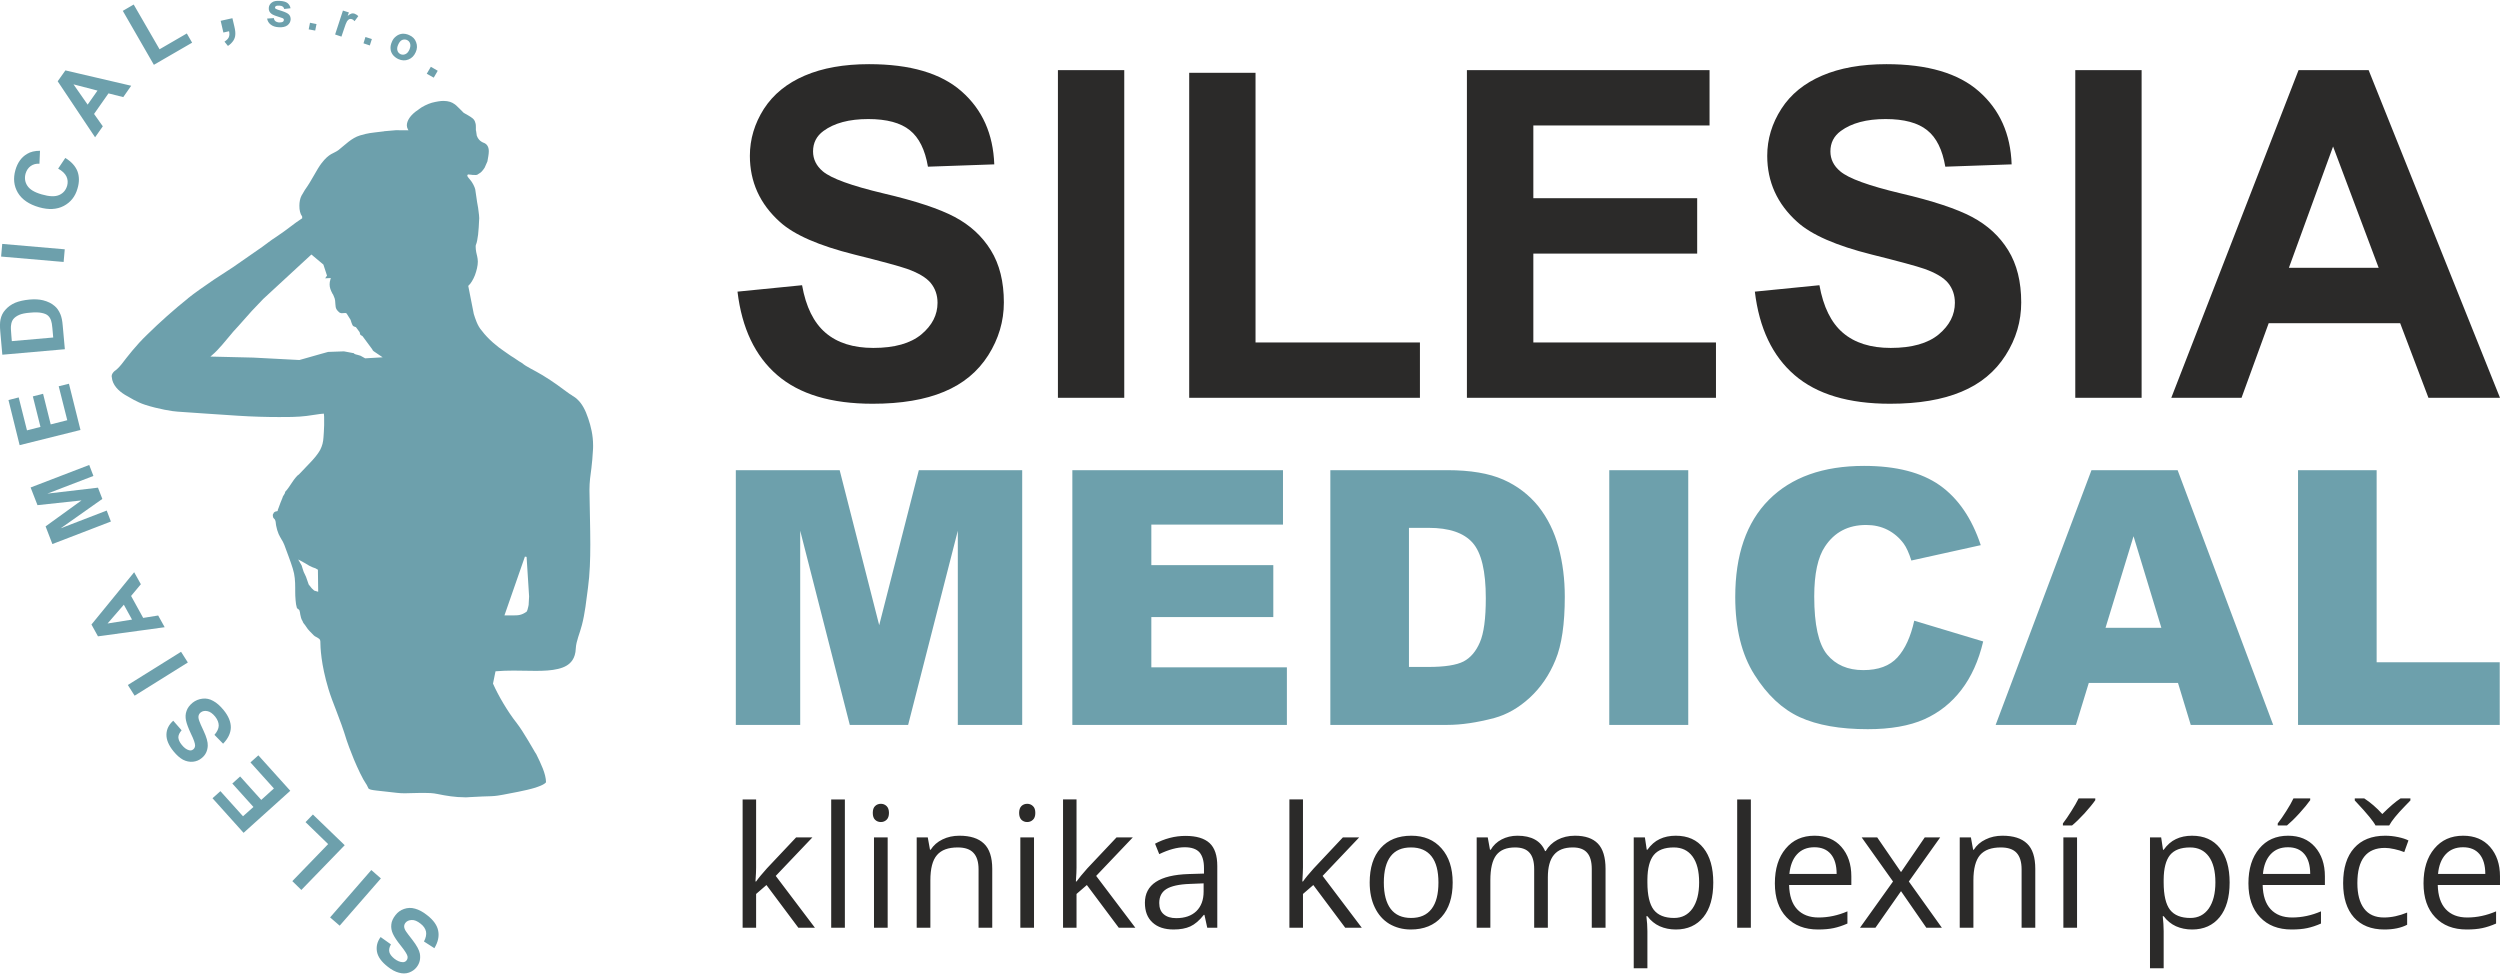 <?xml version="1.0" encoding="UTF-8"?>
<!DOCTYPE svg PUBLIC "-//W3C//DTD SVG 1.0//EN" "http://www.w3.org/TR/2001/REC-SVG-20010904/DTD/svg10.dtd">
<!-- Creator: CorelDRAW 2019 (64-Bit) -->
<svg xmlns="http://www.w3.org/2000/svg" xml:space="preserve" width="349px" height="136px" version="1.0" style="shape-rendering:geometricPrecision; text-rendering:geometricPrecision; image-rendering:optimizeQuality; fill-rule:evenodd; clip-rule:evenodd"
viewBox="0 0 268.71 104.54"
 xmlns:xlink="http://www.w3.org/1999/xlink"
 xmlns:xodm="http://www.corel.com/coreldraw/odm/2003">
 <defs>
  <style type="text/css">
   <![CDATA[
    .fil1 {fill:#2B2A29;fill-rule:nonzero}
    .fil0 {fill:#6DA0AC;fill-rule:nonzero}
   ]]>
  </style>
 </defs>
 <g id="Vrstva_x0020_1">
  <path class="fil0" d="M33.47 27.27l-1.01 0.93 -4.16 3.84 -1.23 1.29 -1.44 1.62 -0.63 0.69 0 0.01c-0.68,0.79 -1.49,1.85 -2.2,2.43l-0.18 0.16 4.6 0.11 4.96 0.26 0.64 -0.18 1.62 -0.46 0.83 -0.23 1.7 -0.06 1.07 0.2 0.04 0.05 0.01 0.02 0.16 0.06 0 0 0.16 0.04 0.34 0.1 0.5 0.28 1.88 -0.11 -0.96 -0.65c-0.08,-0.05 -0.13,-0.13 -0.17,-0.23l-0.01 -0.01 -1.02 -1.38 -0.01 -0.01c-0.1,-0.05 -0.2,-0.12 -0.23,-0.15 -0.01,-0.02 -0.02,-0.05 -0.03,-0.09 -0.02,-0.05 -0.03,-0.11 -0.04,-0.17l-0.01 -0.02 -0.39 -0.53 -0.03 -0.01c-0.08,-0.02 -0.15,-0.05 -0.2,-0.07 -0.06,-0.03 -0.1,-0.07 -0.15,-0.15l0 -0.01 0 0 0 0c-0.01,0 -0.02,-0.04 -0.04,-0.09 -0.03,-0.07 -0.07,-0.16 -0.09,-0.25 -0.02,-0.04 -0.03,-0.08 -0.04,-0.11l-0.01 -0.04 0 0 0 -0.03 -0.45 -0.72 -0.03 -0.01c-0.03,-0.02 -0.05,-0.02 -0.07,-0.03 -0.03,0 -0.06,0 -0.09,0 -0.12,0 -0.28,0.02 -0.34,0.02l-0.02 0 0 0c-0.11,-0.03 -0.15,-0.04 -0.18,-0.05 -0.02,-0.01 -0.06,-0.05 -0.17,-0.15 -0.18,-0.18 -0.24,-0.31 -0.27,-0.48 -0.03,-0.17 -0.03,-0.37 -0.06,-0.68l0 0c-0.01,-0.14 -0.07,-0.31 -0.14,-0.46 -0.03,-0.08 -0.06,-0.14 -0.08,-0.19 -0.02,-0.03 -0.03,-0.04 -0.05,-0.07l-0.02 -0.02c0,0 0,0 0,-0.01 -0.2,-0.38 -0.3,-0.66 -0.3,-0.99 0,-0.16 0.02,-0.34 0.09,-0.55l0.04 -0.13 -0.61 0.03 0.2 -0.29 -0.39 -1.19 -1.29 -1.08 0 0zm0.73 36.25l0 0 -0.03 -2.37 -0.26 -0.15 -0.31 -0.11c-0.11,-0.04 -0.22,-0.12 -0.36,-0.17 -0.29,-0.18 -0.6,-0.36 -0.92,-0.53l-0.27 -0.14 0.37 0.64 0.11 0.36 0.11 0.33 0.25 0.53 0.29 0.83 0.33 0.41 0.26 0.24 0.02 0.01 0.02 -0.09 -0.02 0.09 0.41 0.12 0 0zm22.22 -3.78l0 0 -2.2 6.32 0.83 0c0.33,0 0.57,0 0.8,-0.05 0.24,-0.05 0.46,-0.15 0.74,-0.34l0.01 -0.01 0.01 -0.01c0.03,-0.04 0.05,-0.1 0.08,-0.17 0.03,-0.09 0.06,-0.21 0.08,-0.31 0.02,-0.05 0.03,-0.1 0.03,-0.14 0.01,-0.04 0.01,-0.07 0.02,-0.1l0 0 0.05 -0.91 -0.27 -4.25 -0.18 -0.03 0 0zm-6.48 25.87l0 0c-0.99,0 -1.99,-0.16 -2.9,-0.35 -0.51,-0.11 -1,-0.12 -1.42,-0.12 -0.14,0 -0.28,0 -0.4,0 -0.61,0 -1.2,0.04 -1.73,0.04 -0.3,0 -0.59,-0.02 -0.85,-0.05 -0.87,-0.11 -1.61,-0.17 -2.14,-0.24 -0.27,-0.03 -0.48,-0.06 -0.64,-0.1 -0.08,-0.02 -0.14,-0.05 -0.18,-0.07 -0.04,-0.02 -0.06,-0.04 -0.07,-0.05l-0.21 -0.43 -0.01 0c-0.44,-0.64 -0.94,-1.73 -1.35,-2.7 -0.4,-0.97 -0.71,-1.84 -0.78,-2.06 -0.73,-2.41 -1.52,-4.03 -1.96,-5.52 -0.81,-2.7 -0.86,-4.44 -0.87,-5.14l0 0 0 0c-0.01,-0.1 -0.05,-0.18 -0.11,-0.23 -0.08,-0.08 -0.2,-0.13 -0.31,-0.2 -0.11,-0.05 -0.22,-0.11 -0.29,-0.19 -0.28,-0.29 -0.61,-0.59 -0.79,-0.89l0 0 0 0c-0.09,-0.16 -0.2,-0.28 -0.28,-0.38 -0.04,-0.05 -0.07,-0.1 -0.08,-0.13l-0.03 -0.04 0 0 0.01 -0.04 -0.02 -0.03c-0.16,-0.23 -0.21,-0.5 -0.26,-0.75 -0.01,-0.06 -0.02,-0.14 -0.03,-0.21l0 0 0 0c-0.01,-0.04 -0.02,-0.07 -0.03,-0.1l0 -0.04c-0.01,-0.02 -0.01,-0.04 -0.02,-0.05 0,0 0,0 0,0l0 0c-0.02,-0.06 -0.06,-0.1 -0.09,-0.12 -0.05,-0.05 -0.1,-0.07 -0.13,-0.09 -0.02,-0.03 -0.04,-0.05 -0.07,-0.11l0 -0.01 0 0c-0.06,-0.19 -0.11,-0.48 -0.13,-0.79 -0.03,-0.31 -0.04,-0.65 -0.04,-0.94 0,-0.13 0,-0.25 0,-0.38 0,-0.7 -0.04,-1.39 -0.26,-2.07l0 0c-0.13,-0.43 -0.28,-0.84 -0.44,-1.28 -0.16,-0.42 -0.32,-0.85 -0.47,-1.27l0 0c-0.1,-0.25 -0.2,-0.43 -0.31,-0.6 -0.1,-0.18 -0.2,-0.34 -0.3,-0.56l0 0c-0.12,-0.3 -0.21,-0.57 -0.27,-0.91l0 0c-0.03,-0.14 -0.03,-0.24 -0.04,-0.31 -0.01,-0.08 -0.02,-0.16 -0.05,-0.24l0 0c-0.02,-0.09 -0.08,-0.15 -0.12,-0.19 -0.04,-0.03 -0.07,-0.07 -0.09,-0.11l-0.01 0c-0.02,-0.07 -0.05,-0.19 -0.05,-0.28 0,-0.04 0.01,-0.07 0.02,-0.1 0.05,-0.05 0.07,-0.11 0.08,-0.14 0.01,-0.02 0.01,-0.02 0.02,-0.04 0.1,-0.08 0.18,-0.11 0.23,-0.12 0.03,-0.01 0.06,-0.01 0.08,-0.01 0.01,0 0.02,0 0.05,-0.01 0,0 0.02,-0.01 0.03,-0.03 0.02,-0.01 0.03,-0.04 0.03,-0.07 0,-0.01 0,-0.01 -0.01,-0.02 0.03,-0.06 0.06,-0.14 0.09,-0.23 0.07,-0.16 0.14,-0.37 0.21,-0.57 0.07,-0.19 0.15,-0.38 0.2,-0.49l0.01 -0.01 0 -0.02c0.01,-0.09 0.07,-0.19 0.14,-0.29 0.07,-0.1 0.14,-0.21 0.15,-0.35 0.25,-0.25 0.5,-0.65 0.75,-1.02 0.13,-0.2 0.26,-0.38 0.39,-0.53 0.12,-0.15 0.24,-0.27 0.34,-0.32l0.01 -0.01 1.03 -1.08c0.62,-0.63 1,-1.11 1.24,-1.54 0.23,-0.45 0.33,-0.86 0.36,-1.36l0 0c0.03,-0.28 0.05,-0.81 0.07,-1.3 0,-0.21 0,-0.4 0,-0.58 0,-0.26 0,-0.46 -0.02,-0.57l-0.01 -0.09 -0.08 0c-0.4,0.02 -0.95,0.14 -1.77,0.24 -0.44,0.05 -0.96,0.1 -1.57,0.11 -0.43,0 -0.9,0.01 -1.4,0.01 -1.33,0 -2.85,-0.04 -4.39,-0.14 -2.34,-0.16 -4.62,-0.3 -6.5,-0.44l0 0c-0.49,-0.02 -2.1,-0.28 -3.51,-0.74 -0.9,-0.29 -1.65,-0.79 -2.16,-1.07l0 0c-0.34,-0.21 -0.68,-0.47 -0.94,-0.79 -0.26,-0.32 -0.44,-0.69 -0.47,-1.09l0 -0.01 0 -0.01c-0.01,-0.03 -0.02,-0.07 -0.02,-0.1 0,-0.11 0.04,-0.21 0.1,-0.31 0.06,-0.1 0.14,-0.18 0.22,-0.25 0.08,-0.04 0.19,-0.14 0.32,-0.26 0.13,-0.13 0.28,-0.28 0.42,-0.46l0 0c0.65,-0.84 1.53,-2.01 2.76,-3.19l0 0c1.32,-1.3 2.91,-2.72 4.39,-3.9l0 -0.01c0.7,-0.56 1.67,-1.24 2.77,-1.99l0 0c0.66,-0.44 1.41,-0.91 2.07,-1.35 1.35,-0.94 2.3,-1.6 3.15,-2.19 0.39,-0.27 0.89,-0.69 1.45,-1.04 1.34,-0.89 1.89,-1.42 2.78,-1.99l0.05 -0.03 0 -0.18 -0.01 -0.03 -0.01 -0.02c-0.18,-0.22 -0.29,-0.66 -0.28,-1.13 0,-0.38 0.07,-0.76 0.22,-1.06l0 0 0.37 -0.63c0.79,-1.1 1.25,-2.17 1.79,-2.87 0.42,-0.55 0.74,-0.8 1.02,-0.97 0.27,-0.16 0.53,-0.24 0.82,-0.46l0 0 0 0c0.7,-0.55 1.38,-1.28 2.3,-1.56 0.49,-0.14 0.73,-0.2 1.05,-0.25 0.31,-0.05 0.72,-0.09 1.53,-0.19l0 -0.01 1.27 -0.11 1.35 0.01 -0.07 -0.14c-0.06,-0.11 -0.1,-0.24 -0.1,-0.39 0,-0.46 0.33,-1.11 1.27,-1.71l0 0 0 -0.01c0.38,-0.3 0.99,-0.59 1.41,-0.71l0 0c0.51,-0.13 0.93,-0.2 1.27,-0.2 0.55,0.01 0.89,0.14 1.18,0.35l0.01 0.01 0.01 0c0.02,0.01 0.08,0.06 0.16,0.13 0.24,0.22 0.61,0.6 0.79,0.78l0.01 0.01 0 0c0.11,0.07 0.3,0.17 0.49,0.28 0.18,0.11 0.37,0.22 0.49,0.33 0.15,0.13 0.23,0.29 0.27,0.46 0.06,0.16 0.06,0.32 0.06,0.46 0,0.11 0,0.2 0,0.27 0,0.02 0,0.05 0,0.08 0,0.01 0.01,0.03 0.02,0.04l0.08 0.55 0.01 0.01c0.18,0.5 0.57,0.68 0.68,0.72 0.24,0.08 0.38,0.21 0.47,0.37 0.09,0.16 0.13,0.35 0.13,0.56 0,0.34 -0.09,0.72 -0.15,1.09l-0.3 0.68c-0.23,0.35 -0.41,0.54 -0.62,0.64l0 0c-0.04,0.03 -0.07,0.05 -0.1,0.07l-0.04 0.03 0 0c0,0 0,0 -0.01,0l0 0 0 0c-0.06,0.02 -0.1,0.03 -0.13,0.04 -0.04,0 -0.07,0 -0.13,0 -0.19,0 -0.33,0 -0.44,-0.03 -0.12,0 -0.2,-0.02 -0.26,-0.03 -0.02,0.01 -0.04,0.01 -0.07,0.02 -0.02,0.01 -0.04,0.02 -0.05,0.04 -0.01,0.02 -0.01,0.04 -0.01,0.06 0,0.03 0,0.05 0.01,0.06 0.02,0.06 0.06,0.11 0.13,0.2 0.07,0.09 0.17,0.21 0.29,0.36l0 0c0.13,0.18 0.36,0.59 0.42,0.86l0 0c0.07,0.34 0.14,1.12 0.31,1.99l0.08 -0.01 -0.08 0.01c0.01,0.12 0.04,0.26 0.05,0.39 0.03,0.25 0.07,0.51 0.07,0.73 0,0.05 0,0.11 -0.01,0.15l0 0 0 0c-0.02,0.57 -0.06,1.12 -0.11,1.6 -0.06,0.47 -0.13,0.87 -0.24,1.12l0.08 0.04 -0.08 -0.04c-0.01,0.03 -0.01,0.06 -0.02,0.09 0,0.04 0,0.08 0,0.13 0,0.15 0.02,0.36 0.06,0.57 0.06,0.31 0.16,0.57 0.17,0.99l0.09 0 -0.09 0 0 0.03c0,0.41 -0.13,0.95 -0.31,1.44 -0.19,0.48 -0.45,0.91 -0.68,1.11l-0.04 0.04 0.59 2.99 0 0.01c0.16,0.5 0.39,1.29 0.87,1.82 0.69,0.93 1.74,1.76 2.31,2.14l0 0 0 0c0.31,0.2 0.72,0.53 1.14,0.77 0.19,0.12 0.38,0.25 0.53,0.36 0.16,0.1 0.29,0.19 0.39,0.24 0.18,0.17 0.5,0.35 0.88,0.56 0.39,0.21 0.84,0.45 1.29,0.72l0.05 -0.08 -0.05 0.08c1.08,0.65 2.17,1.46 2.59,1.78 0.18,0.14 0.38,0.27 0.58,0.39l0 0.01c0.22,0.13 0.43,0.27 0.6,0.45l0 0 0 0c0.43,0.4 0.82,1.07 1.13,2.02 0.28,0.83 0.52,1.78 0.52,2.89 0,0.19 0,0.38 -0.02,0.57l0 0c-0.03,0.63 -0.09,1.26 -0.16,1.85l0 0c-0.11,0.77 -0.21,1.53 -0.21,2.33l0 0.13c0.02,1.93 0.09,3.87 0.09,5.76 0,1.61 -0.05,3.18 -0.25,4.66 -0.18,1.35 -0.32,2.75 -0.66,4.03 -0.22,0.87 -0.61,1.69 -0.65,2.48l0 0c-0.02,0.54 -0.15,0.96 -0.37,1.28 -0.33,0.49 -0.86,0.77 -1.54,0.93 -0.69,0.17 -1.51,0.21 -2.39,0.21 -0.77,0 -1.58,-0.03 -2.39,-0.03 -0.64,0 -1.26,0.02 -1.87,0.07l-0.07 0.01 -0.27 1.32 0.01 0.02c0.53,1.2 1.52,2.93 2.54,4.22l0 0c0.38,0.49 0.83,1.21 1.23,1.88 0.19,0.33 0.38,0.65 0.53,0.9 0.14,0.25 0.26,0.45 0.34,0.56 0.49,1 1.04,2.11 1.05,3.02 -0.04,0.06 -0.11,0.12 -0.22,0.19 -0.21,0.13 -0.52,0.26 -0.89,0.38 -1.12,0.35 -2.73,0.61 -3.51,0.77l0.02 0.09 -0.02 -0.09c-0.32,0.06 -0.75,0.14 -1.28,0.16 -0.44,0.02 -1.28,0.03 -2.32,0.1 -0.17,0.02 -0.35,0.02 -0.53,0.02l0 0z"/>
  <path class="fil0" d="M46.69 101.83l-1.12 -0.72c0.21,-0.4 0.28,-0.76 0.22,-1.07 -0.07,-0.31 -0.26,-0.6 -0.59,-0.85 -0.34,-0.27 -0.66,-0.41 -0.95,-0.39 -0.29,0.01 -0.52,0.11 -0.67,0.3 -0.1,0.13 -0.14,0.26 -0.14,0.41 0.01,0.15 0.07,0.33 0.21,0.53 0.09,0.14 0.32,0.44 0.68,0.9 0.46,0.6 0.73,1.09 0.8,1.48 0.09,0.55 -0.02,1.03 -0.35,1.45 -0.21,0.27 -0.49,0.46 -0.82,0.58 -0.34,0.12 -0.7,0.12 -1.09,0.01 -0.38,-0.1 -0.78,-0.31 -1.18,-0.63 -0.67,-0.52 -1.06,-1.05 -1.17,-1.61 -0.1,-0.56 0.02,-1.09 0.39,-1.59l1.11 0.79c-0.18,0.31 -0.23,0.59 -0.17,0.83 0.06,0.23 0.24,0.47 0.54,0.71 0.31,0.24 0.61,0.36 0.88,0.37 0.18,0.01 0.32,-0.05 0.43,-0.19 0.1,-0.13 0.13,-0.28 0.1,-0.45 -0.05,-0.22 -0.29,-0.59 -0.71,-1.12 -0.43,-0.53 -0.71,-0.96 -0.86,-1.29 -0.15,-0.33 -0.21,-0.66 -0.17,-1 0.03,-0.34 0.19,-0.68 0.45,-1.01 0.24,-0.31 0.54,-0.53 0.92,-0.66 0.38,-0.13 0.77,-0.15 1.18,-0.03 0.41,0.11 0.85,0.34 1.31,0.71 0.67,0.52 1.07,1.08 1.18,1.67 0.12,0.59 -0.02,1.22 -0.41,1.87l0 0zm-5.75 -7.5l-4.43 5.08 -1.03 -0.89 4.43 -5.09 1.03 0.9zm-3.89 -3.57l-4.66 4.81 -0.97 -0.95 3.85 -3.98 -2.43 -2.36 0.79 -0.82 3.42 3.3zm-5.85 -5.85l-5.02 4.52 -3.34 -3.72 0.85 -0.76 2.43 2.7 1.12 -1 -2.27 -2.52 0.84 -0.76 2.27 2.52 1.36 -1.23 -2.52 -2.8 0.85 -0.76 3.43 3.81zm-7.22 -5.06l-0.93 -0.95c0.3,-0.35 0.45,-0.67 0.46,-0.99 0,-0.32 -0.12,-0.64 -0.38,-0.97 -0.28,-0.34 -0.56,-0.54 -0.84,-0.59 -0.28,-0.06 -0.53,-0.01 -0.72,0.14 -0.13,0.11 -0.2,0.23 -0.23,0.37 -0.03,0.15 0,0.34 0.09,0.57 0.05,0.16 0.2,0.5 0.45,1.03 0.32,0.68 0.47,1.22 0.45,1.62 -0.03,0.55 -0.24,1 -0.67,1.33 -0.26,0.22 -0.57,0.34 -0.93,0.38 -0.35,0.03 -0.71,-0.04 -1.06,-0.22 -0.35,-0.19 -0.68,-0.49 -1.01,-0.89 -0.54,-0.66 -0.79,-1.27 -0.77,-1.84 0.02,-0.56 0.26,-1.04 0.73,-1.46l0.9 1.03c-0.23,0.26 -0.35,0.52 -0.35,0.76 0.01,0.24 0.13,0.52 0.37,0.81 0.25,0.31 0.51,0.5 0.77,0.57 0.18,0.05 0.33,0.02 0.46,-0.09 0.13,-0.1 0.19,-0.24 0.2,-0.41 0,-0.23 -0.14,-0.65 -0.44,-1.26 -0.29,-0.62 -0.47,-1.1 -0.54,-1.45 -0.07,-0.35 -0.06,-0.69 0.06,-1.01 0.11,-0.33 0.33,-0.62 0.66,-0.89 0.31,-0.24 0.65,-0.38 1.05,-0.43 0.4,-0.05 0.78,0.03 1.15,0.24 0.38,0.2 0.75,0.53 1.12,0.98 0.54,0.66 0.79,1.29 0.78,1.9 -0.02,0.6 -0.3,1.17 -0.83,1.72l0 0zm-3.79 -8.73l-5.72 3.57 -0.73 -1.15 5.72 -3.57 0.73 1.15zm-5.77 -9.7l0.72 1.29 -1.05 1.26 1.3 2.36 1.61 -0.26 0.7 1.26 -7.17 0.98 -0.7 -1.27 4.59 -5.62zm-1.11 3.49l-1.75 2.02 2.63 -0.42 -0.88 -1.6zm-1.39 -8.94l-6.29 2.42 -0.73 -1.9 3.86 -2.79 -4.73 0.51 -0.74 -1.9 6.3 -2.42 0.45 1.18 -4.95 1.9 5.44 -0.64 0.47 1.21 -4.48 3.16 4.95 -1.91 0.45 1.18 0 0zm-3.27 -9.84l-6.54 1.63 -1.2 -4.85 1.1 -0.28 0.89 3.54 1.45 -0.37 -0.82 -3.28 1.1 -0.28 0.82 3.29 1.78 -0.45 -0.92 -3.65 1.1 -0.27 1.24 4.97 0 0zm-8.4 -8.09l-0.22 -2.48c-0.05,-0.56 -0.04,-0.99 0.02,-1.28 0.08,-0.41 0.25,-0.77 0.53,-1.07 0.27,-0.31 0.61,-0.56 1.04,-0.75 0.41,-0.17 0.93,-0.29 1.56,-0.35 0.55,-0.05 1.03,-0.02 1.45,0.08 0.51,0.13 0.92,0.33 1.25,0.62 0.25,0.21 0.46,0.51 0.62,0.9 0.12,0.29 0.2,0.69 0.24,1.19l0.23 2.55 -6.72 0.59 0 0zm1.02 -1.46l4.45 -0.39 -0.09 -1.01c-0.03,-0.37 -0.08,-0.65 -0.14,-0.81 -0.07,-0.22 -0.18,-0.39 -0.32,-0.52 -0.14,-0.14 -0.38,-0.24 -0.68,-0.3 -0.31,-0.07 -0.73,-0.08 -1.24,-0.03 -0.53,0.04 -0.92,0.12 -1.19,0.24 -0.27,0.12 -0.48,0.27 -0.62,0.44 -0.14,0.18 -0.22,0.39 -0.25,0.66 -0.04,0.19 -0.02,0.56 0.03,1.12l0.05 0.6 0 0zm5.57 -8.51l-6.72 -0.58 0.12 -1.36 6.72 0.58 -0.12 1.36zm-0.59 -10.03l0.77 -1.15c0.65,0.4 1.08,0.87 1.3,1.42 0.21,0.55 0.22,1.18 0.01,1.87 -0.24,0.86 -0.74,1.48 -1.48,1.87 -0.75,0.39 -1.63,0.43 -2.65,0.14 -1.08,-0.31 -1.84,-0.83 -2.28,-1.56 -0.43,-0.73 -0.52,-1.54 -0.26,-2.45 0.23,-0.79 0.64,-1.37 1.26,-1.73 0.36,-0.22 0.82,-0.33 1.38,-0.33l-0.06 1.39c-0.36,-0.02 -0.67,0.06 -0.94,0.25 -0.26,0.19 -0.44,0.45 -0.55,0.81 -0.13,0.47 -0.07,0.92 0.19,1.31 0.26,0.4 0.77,0.71 1.55,0.93 0.82,0.24 1.44,0.26 1.88,0.06 0.43,-0.19 0.71,-0.52 0.85,-1 0.09,-0.34 0.07,-0.68 -0.08,-0.99 -0.15,-0.31 -0.45,-0.6 -0.89,-0.84l0 0zm7.85 -8.91l-0.85 1.22 -1.59 -0.4 -1.55 2.21 0.94 1.33 -0.83 1.18 -4.02 -6.02 0.83 -1.17 7.07 1.65 0 0zm-3.62 0.52l-2.58 -0.67 1.52 2.18 1.06 -1.51 0 0zm6.06 -2.77l-3.34 -5.8 1.17 -0.68 2.78 4.81 2.93 -1.7 0.57 0.99 -4.11 2.38 0 0zm7.18 -4.73l1.26 -0.28 0.21 0.89c0.09,0.37 0.12,0.67 0.1,0.89 -0.01,0.22 -0.08,0.44 -0.22,0.65 -0.14,0.2 -0.32,0.39 -0.57,0.55l-0.37 -0.46c0.23,-0.15 0.39,-0.31 0.46,-0.47 0.08,-0.18 0.09,-0.39 0.03,-0.65l-0.61 0.14 -0.29 -1.26zm4.99 -0.24l0.73 -0.05c0.01,0.14 0.07,0.25 0.16,0.33 0.09,0.07 0.21,0.12 0.38,0.14 0.19,0 0.33,-0.02 0.43,-0.08 0.06,-0.04 0.1,-0.1 0.1,-0.18 0.01,-0.06 -0.01,-0.1 -0.04,-0.14 -0.03,-0.04 -0.11,-0.08 -0.23,-0.11 -0.57,-0.17 -0.93,-0.31 -1.07,-0.43 -0.21,-0.16 -0.3,-0.37 -0.28,-0.63 0.02,-0.24 0.12,-0.42 0.32,-0.57 0.19,-0.15 0.48,-0.21 0.87,-0.18 0.38,0.02 0.65,0.1 0.82,0.23 0.17,0.14 0.28,0.32 0.33,0.56l-0.68 0.08c-0.02,-0.1 -0.07,-0.19 -0.15,-0.25 -0.07,-0.06 -0.19,-0.1 -0.34,-0.11 -0.19,-0.01 -0.32,0 -0.41,0.05 -0.06,0.04 -0.08,0.09 -0.09,0.14 0,0.06 0.02,0.1 0.06,0.14 0.07,0.05 0.28,0.13 0.66,0.24 0.37,0.12 0.63,0.24 0.77,0.38 0.14,0.14 0.2,0.32 0.19,0.55 -0.02,0.24 -0.13,0.45 -0.35,0.62 -0.22,0.16 -0.53,0.23 -0.95,0.2 -0.36,-0.02 -0.64,-0.12 -0.85,-0.29 -0.21,-0.16 -0.33,-0.37 -0.38,-0.64l0 0zm4.47 1.16l0.14 -0.71 0.7 0.14 -0.14 0.7 -0.7 -0.13zm3.52 0.78l-0.68 -0.23 0.84 -2.57 0.64 0.2 -0.13 0.37c0.17,-0.14 0.31,-0.22 0.41,-0.25 0.1,-0.03 0.21,-0.03 0.32,0.01 0.15,0.06 0.29,0.14 0.41,0.27l-0.4 0.54c-0.1,-0.12 -0.19,-0.19 -0.29,-0.22 -0.1,-0.03 -0.18,-0.03 -0.27,0 -0.08,0.03 -0.16,0.11 -0.25,0.23 -0.08,0.13 -0.19,0.41 -0.33,0.85l-0.27 0.8 0 0zm2.37 0.72l0.21 -0.68 0.69 0.22 -0.22 0.69 -0.68 -0.23zm3.07 -0.2c0.09,-0.22 0.24,-0.41 0.44,-0.56 0.2,-0.16 0.42,-0.24 0.66,-0.27 0.25,-0.01 0.49,0.03 0.73,0.14 0.38,0.16 0.64,0.42 0.76,0.78 0.13,0.34 0.12,0.71 -0.05,1.07 -0.17,0.38 -0.42,0.64 -0.78,0.78 -0.35,0.14 -0.71,0.12 -1.07,-0.04 -0.23,-0.1 -0.42,-0.25 -0.59,-0.44 -0.15,-0.2 -0.25,-0.42 -0.26,-0.66 -0.03,-0.25 0.03,-0.52 0.16,-0.8zm0.66 0.34c-0.11,0.24 -0.14,0.46 -0.08,0.64 0.05,0.18 0.17,0.31 0.34,0.39 0.17,0.07 0.34,0.07 0.52,-0.01 0.18,-0.08 0.32,-0.24 0.43,-0.49 0.1,-0.25 0.13,-0.46 0.07,-0.64 -0.05,-0.18 -0.17,-0.31 -0.34,-0.39 -0.17,-0.07 -0.34,-0.07 -0.52,0 -0.17,0.08 -0.31,0.25 -0.42,0.5zm3.07 3.13l0.44 -0.75 0.74 0.43 -0.43 0.74 -0.75 -0.42z"/>
  <path class="fil1" d="M79.27 31.26l6.94 -0.69c0.41,2.32 1.25,4.02 2.52,5.11 1.27,1.09 2.99,1.63 5.14,1.63 2.28,0 4,-0.49 5.16,-1.45 1.16,-0.97 1.74,-2.1 1.74,-3.4 0,-0.83 -0.25,-1.54 -0.73,-2.13 -0.48,-0.58 -1.34,-1.09 -2.55,-1.52 -0.83,-0.29 -2.71,-0.8 -5.67,-1.54 -3.79,-0.95 -6.46,-2.11 -7.99,-3.5 -2.16,-1.94 -3.23,-4.31 -3.23,-7.11 0,-1.79 0.51,-3.48 1.51,-5.05 1.02,-1.57 2.48,-2.75 4.39,-3.57 1.91,-0.82 4.21,-1.23 6.91,-1.23 4.41,0 7.73,0.97 9.95,2.93 2.23,1.96 3.39,4.57 3.51,7.84l-7.13 0.25c-0.31,-1.82 -0.96,-3.13 -1.95,-3.92 -0.99,-0.8 -2.48,-1.2 -4.47,-1.2 -2.05,0 -3.65,0.43 -4.81,1.28 -0.75,0.55 -1.12,1.28 -1.12,2.2 0,0.83 0.35,1.55 1.05,2.14 0.9,0.76 3.07,1.55 6.52,2.37 3.46,0.81 6.01,1.66 7.65,2.53 1.66,0.88 2.96,2.07 3.89,3.58 0.94,1.52 1.4,3.39 1.4,5.61 0,2.02 -0.56,3.91 -1.68,5.68 -1.12,1.76 -2.7,3.07 -4.75,3.92 -2.05,0.86 -4.61,1.29 -7.67,1.29 -4.45,0 -7.87,-1.02 -10.26,-3.08 -2.38,-2.05 -3.8,-5.04 -4.27,-8.97zm34.44 11.41l0 -35.22 7.13 0 0 35.22 -7.13 0zm14.11 0l0 -34.93 7.13 0 0 28.98 17.67 0 0 5.95 -24.8 0zm29.85 0l0 -35.22 26.08 0 0 5.95 -18.94 0 0 7.82 17.61 0 0 5.95 -17.61 0 0 9.55 19.63 0 0 5.95 -26.77 0zm30.95 -11.41l6.94 -0.69c0.42,2.32 1.25,4.02 2.52,5.11 1.27,1.09 2.99,1.63 5.14,1.63 2.28,0 4,-0.49 5.16,-1.45 1.16,-0.97 1.74,-2.1 1.74,-3.4 0,-0.83 -0.25,-1.54 -0.73,-2.13 -0.48,-0.58 -1.34,-1.09 -2.55,-1.52 -0.83,-0.29 -2.71,-0.8 -5.67,-1.54 -3.79,-0.95 -6.46,-2.11 -7.99,-3.5 -2.16,-1.94 -3.23,-4.31 -3.23,-7.11 0,-1.79 0.51,-3.48 1.52,-5.05 1.01,-1.57 2.47,-2.75 4.38,-3.57 1.91,-0.82 4.21,-1.23 6.91,-1.23 4.41,0 7.73,0.97 9.95,2.93 2.23,1.96 3.4,4.57 3.51,7.84l-7.13 0.25c-0.31,-1.82 -0.95,-3.13 -1.95,-3.92 -0.99,-0.8 -2.48,-1.2 -4.47,-1.2 -2.05,0 -3.65,0.43 -4.81,1.28 -0.75,0.55 -1.12,1.28 -1.12,2.2 0,0.83 0.35,1.55 1.06,2.14 0.89,0.76 3.06,1.55 6.51,2.37 3.46,0.81 6.01,1.66 7.65,2.53 1.66,0.88 2.96,2.07 3.89,3.58 0.94,1.52 1.4,3.39 1.4,5.61 0,2.02 -0.55,3.91 -1.68,5.68 -1.12,1.76 -2.7,3.07 -4.75,3.92 -2.05,0.86 -4.61,1.29 -7.67,1.29 -4.45,0 -7.87,-1.02 -10.26,-3.08 -2.38,-2.05 -3.8,-5.04 -4.27,-8.97zm34.44 11.41l0 -35.22 7.13 0 0 35.22 -7.13 0zm45.65 0l-7.69 0 -3.04 -8.02 -14.13 0 -2.92 8.02 -7.55 0 13.68 -35.22 7.53 0 14.12 35.22zm-13.04 -13.97l-4.9 -13.04 -4.75 13.04 9.65 0z"/>
  <path class="fil0" d="M79.09 50.45l11.16 0 4.25 16.66 4.26 -16.66 11.11 0 0 27.38 -6.92 0 0 -20.87 -5.34 20.87 -6.27 0 -5.33 -20.87 0 20.87 -6.92 0 0 -27.38zm36.17 0l22.64 0 0 5.85 -14.15 0 0 4.36 13.11 0 0 5.58 -13.11 0 0 5.4 14.57 0 0 6.19 -23.06 0 0 -27.38zm27.73 0l12.58 0c2.47,0 4.48,0.34 6,1.01 1.52,0.67 2.78,1.64 3.79,2.89 0.99,1.26 1.71,2.72 2.16,4.39 0.45,1.67 0.67,3.44 0.67,5.31 0,2.92 -0.33,5.19 -1,6.8 -0.66,1.62 -1.59,2.97 -2.77,4.06 -1.19,1.09 -2.46,1.81 -3.81,2.18 -1.86,0.49 -3.54,0.74 -5.04,0.74l-12.58 0 0 -27.38zm8.45 6.2l0 14.95 2.08 0c1.77,0 3.03,-0.2 3.79,-0.59 0.74,-0.39 1.33,-1.07 1.75,-2.05 0.43,-0.98 0.64,-2.56 0.64,-4.75 0,-2.9 -0.47,-4.89 -1.42,-5.96 -0.95,-1.07 -2.52,-1.6 -4.72,-1.6l-2.12 0zm21.53 -6.2l8.49 0 0 27.38 -8.49 0 0 -27.38zm32.78 16.18l7.41 2.23c-0.49,2.08 -1.28,3.82 -2.35,5.21 -1.07,1.4 -2.4,2.45 -3.99,3.16 -1.59,0.7 -3.61,1.06 -6.06,1.06 -2.99,0 -5.42,-0.43 -7.31,-1.29 -1.89,-0.87 -3.51,-2.39 -4.88,-4.57 -1.37,-2.17 -2.06,-4.96 -2.06,-8.35 0,-4.53 1.2,-8.01 3.61,-10.44 2.42,-2.43 5.83,-3.65 10.24,-3.65 3.45,0 6.16,0.7 8.14,2.09 1.97,1.4 3.44,3.54 4.4,6.43l-7.46 1.65c-0.26,-0.82 -0.54,-1.43 -0.82,-1.81 -0.48,-0.65 -1.06,-1.14 -1.74,-1.49 -0.69,-0.35 -1.46,-0.52 -2.3,-0.52 -1.93,0 -3.4,0.77 -4.42,2.31 -0.77,1.14 -1.16,2.94 -1.16,5.38 0,3.03 0.46,5.1 1.38,6.23 0.93,1.12 2.22,1.68 3.89,1.68 1.62,0 2.84,-0.45 3.67,-1.36 0.83,-0.91 1.43,-2.23 1.81,-3.95zm28.35 6.69l-9.59 0 -1.38 4.51 -8.63 0 10.3 -27.38 9.26 0 10.27 27.38 -8.86 0 -1.37 -4.51zm-1.79 -5.93l-2.99 -9.84 -3.01 9.84 6 0zm14.69 -16.94l8.45 0 0 20.65 13.23 0 0 6.73 -21.68 0 0 -27.38z"/>
  <path class="fil1" d="M81.27 94.66c0.25,-0.36 0.64,-0.83 1.16,-1.41l3.14 -3.33 1.75 0 -3.94 4.14 4.21 5.57 -1.78 0 -3.43 -4.59 -1.11 0.96 0 3.63 -1.45 0 0 -13.79 1.45 0 0 7.32c0,0.32 -0.02,0.82 -0.07,1.5l0.07 0zm9.54 4.97l-1.47 0 0 -13.79 1.47 0 0 13.79zm4.6 0l-1.47 0 0 -9.71 1.47 0 0 9.71zm-1.6 -12.34c0,-0.34 0.08,-0.58 0.25,-0.74 0.17,-0.16 0.37,-0.24 0.62,-0.24 0.24,0 0.44,0.08 0.61,0.24 0.17,0.16 0.26,0.41 0.26,0.74 0,0.33 -0.09,0.58 -0.26,0.74 -0.17,0.16 -0.37,0.24 -0.61,0.24 -0.25,0 -0.45,-0.08 -0.62,-0.24 -0.17,-0.16 -0.25,-0.41 -0.25,-0.74zm11.37 12.34l0 -6.28c0,-0.79 -0.18,-1.38 -0.55,-1.77 -0.36,-0.39 -0.92,-0.58 -1.69,-0.58 -1.02,0 -1.76,0.27 -2.23,0.82 -0.48,0.55 -0.71,1.46 -0.71,2.72l0 5.09 -1.47 0 0 -9.71 1.19 0 0.24 1.33 0.07 0c0.31,-0.48 0.73,-0.85 1.27,-1.11 0.55,-0.27 1.15,-0.4 1.82,-0.4 1.17,0 2.05,0.28 2.64,0.85 0.59,0.56 0.89,1.47 0.89,2.71l0 6.33 -1.47 0zm5.96 0l-1.47 0 0 -9.71 1.47 0 0 9.71zm-1.6 -12.34c0,-0.34 0.09,-0.58 0.25,-0.74 0.17,-0.16 0.37,-0.24 0.62,-0.24 0.24,0 0.44,0.08 0.61,0.24 0.18,0.16 0.26,0.41 0.26,0.74 0,0.33 -0.08,0.58 -0.26,0.74 -0.17,0.16 -0.37,0.24 -0.61,0.24 -0.25,0 -0.45,-0.08 -0.62,-0.24 -0.16,-0.16 -0.25,-0.41 -0.25,-0.74zm6.17 7.37c0.26,-0.36 0.64,-0.83 1.16,-1.41l3.14 -3.33 1.75 0 -3.94 4.14 4.21 5.57 -1.78 0 -3.43 -4.59 -1.11 0.96 0 3.63 -1.45 0 0 -13.79 1.45 0 0 7.32c0,0.32 -0.02,0.82 -0.07,1.5l0.07 0zm14.05 4.97l-0.3 -1.38 -0.07 0c-0.48,0.61 -0.97,1.02 -1.45,1.24 -0.48,0.22 -1.08,0.33 -1.8,0.33 -0.96,0 -1.72,-0.25 -2.26,-0.75 -0.55,-0.5 -0.82,-1.2 -0.82,-2.12 0,-1.96 1.57,-2.99 4.7,-3.09l1.65 -0.05 0 -0.6c0,-0.76 -0.17,-1.32 -0.49,-1.69 -0.33,-0.36 -0.86,-0.54 -1.58,-0.54 -0.81,0 -1.72,0.25 -2.74,0.74l-0.45 -1.12c0.48,-0.26 1,-0.47 1.57,-0.62 0.57,-0.15 1.14,-0.22 1.71,-0.22 1.16,0 2.02,0.26 2.58,0.77 0.56,0.52 0.83,1.34 0.83,2.47l0 6.63 -1.08 0zm-3.33 -1.03c0.92,0 1.64,-0.25 2.16,-0.75 0.52,-0.51 0.78,-1.21 0.78,-2.11l0 -0.88 -1.47 0.06c-1.17,0.04 -2.01,0.23 -2.53,0.55 -0.51,0.32 -0.77,0.82 -0.77,1.5 0,0.53 0.16,0.94 0.48,1.21 0.32,0.28 0.77,0.42 1.35,0.42zm13.62 -3.94c0.25,-0.36 0.64,-0.83 1.16,-1.41l3.13 -3.33 1.75 0 -3.93 4.14 4.21 5.57 -1.78 0 -3.43 -4.59 -1.11 0.96 0 3.63 -1.46 0 0 -13.79 1.46 0 0 7.32c0,0.32 -0.03,0.82 -0.07,1.5l0.07 0zm16.09 0.11c0,1.59 -0.4,2.82 -1.2,3.71 -0.79,0.89 -1.9,1.34 -3.3,1.34 -0.87,0 -1.64,-0.21 -2.32,-0.61 -0.67,-0.41 -1.19,-1 -1.55,-1.76 -0.37,-0.76 -0.55,-1.66 -0.55,-2.68 0,-1.58 0.39,-2.82 1.18,-3.7 0.79,-0.89 1.89,-1.33 3.3,-1.33 1.36,0 2.44,0.45 3.24,1.36 0.8,0.9 1.2,2.13 1.2,3.67zm-7.4 0c0,1.24 0.25,2.19 0.74,2.84 0.5,0.65 1.23,0.97 2.19,0.97 0.97,0 1.7,-0.32 2.2,-0.97 0.5,-0.65 0.74,-1.59 0.74,-2.84 0,-1.23 -0.24,-2.17 -0.74,-2.81 -0.5,-0.64 -1.24,-0.96 -2.21,-0.96 -0.97,0 -1.69,0.31 -2.18,0.94 -0.49,0.63 -0.74,1.58 -0.74,2.83zm22.35 4.86l0 -6.31c0,-0.78 -0.16,-1.36 -0.49,-1.74 -0.33,-0.39 -0.85,-0.58 -1.54,-0.58 -0.92,0 -1.59,0.26 -2.03,0.79 -0.44,0.52 -0.66,1.33 -0.66,2.42l0 5.42 -1.47 0 0 -6.31c0,-0.78 -0.16,-1.36 -0.49,-1.74 -0.33,-0.39 -0.85,-0.58 -1.56,-0.58 -0.92,0 -1.59,0.27 -2.02,0.82 -0.43,0.56 -0.64,1.46 -0.64,2.72l0 5.09 -1.47 0 0 -9.71 1.19 0 0.24 1.33 0.08 0c0.27,-0.47 0.66,-0.84 1.17,-1.11 0.5,-0.26 1.07,-0.4 1.7,-0.4 1.51,0 2.51,0.55 2.97,1.65l0.07 0c0.29,-0.51 0.71,-0.91 1.26,-1.21 0.55,-0.29 1.18,-0.44 1.88,-0.44 1.1,0 1.92,0.28 2.47,0.85 0.54,0.56 0.82,1.47 0.82,2.71l0 6.33 -1.48 0zm9.03 0.19c-0.63,0 -1.21,-0.12 -1.73,-0.35 -0.52,-0.24 -0.97,-0.6 -1.32,-1.08l-0.11 0c0.07,0.56 0.11,1.1 0.11,1.61l0 3.99 -1.47 0 0 -14.07 1.2 0 0.2 1.33 0.07 0c0.38,-0.53 0.82,-0.92 1.32,-1.15 0.5,-0.24 1.08,-0.36 1.73,-0.36 1.29,0 2.28,0.44 2.98,1.33 0.7,0.88 1.05,2.11 1.05,3.7 0,1.6 -0.35,2.84 -1.06,3.72 -0.72,0.88 -1.7,1.33 -2.97,1.33zm-0.21 -8.82c-0.99,0 -1.71,0.27 -2.16,0.82 -0.44,0.55 -0.67,1.42 -0.68,2.62l0 0.33c0,1.36 0.23,2.34 0.68,2.93 0.46,0.59 1.19,0.88 2.19,0.88 0.84,0 1.5,-0.34 1.98,-1.02 0.47,-0.68 0.71,-1.61 0.71,-2.81 0,-1.21 -0.24,-2.14 -0.71,-2.78 -0.48,-0.65 -1.15,-0.97 -2.01,-0.97zm8.28 8.63l-1.47 0 0 -13.79 1.47 0 0 13.79zm7.23 0.19c-1.44,0 -2.57,-0.44 -3.4,-1.32 -0.83,-0.87 -1.25,-2.09 -1.25,-3.64 0,-1.57 0.39,-2.81 1.16,-3.73 0.77,-0.93 1.8,-1.39 3.1,-1.39 1.22,0 2.19,0.4 2.89,1.2 0.71,0.81 1.07,1.86 1.07,3.17l0 0.93 -6.69 0c0.03,1.14 0.31,2.01 0.86,2.6 0.55,0.59 1.32,0.89 2.31,0.89 1.04,0 2.08,-0.22 3.1,-0.66l0 1.31c-0.52,0.23 -1.01,0.39 -1.48,0.49 -0.46,0.1 -1.02,0.15 -1.67,0.15zm-0.4 -8.84c-0.78,0 -1.4,0.25 -1.87,0.76 -0.46,0.5 -0.73,1.21 -0.82,2.11l5.08 0c0,-0.93 -0.21,-1.64 -0.62,-2.13 -0.42,-0.5 -1.01,-0.74 -1.77,-0.74zm8.45 3.68l-3.37 -4.74 1.67 0 2.56 3.73 2.55 -3.73 1.66 0 -3.37 4.74 3.55 4.97 -1.67 0 -2.72 -3.93 -2.75 3.93 -1.66 0 3.55 -4.97zm13.82 4.97l0 -6.28c0,-0.79 -0.18,-1.38 -0.54,-1.77 -0.36,-0.39 -0.93,-0.58 -1.69,-0.58 -1.02,0 -1.76,0.27 -2.24,0.82 -0.47,0.55 -0.71,1.46 -0.71,2.72l0 5.09 -1.47 0 0 -9.71 1.2 0 0.24 1.33 0.07 0c0.3,-0.48 0.72,-0.85 1.27,-1.11 0.54,-0.27 1.15,-0.4 1.81,-0.4 1.18,0 2.06,0.28 2.65,0.85 0.59,0.56 0.88,1.47 0.88,2.71l0 6.33 -1.47 0zm5.96 0l-1.47 0 0 -9.71 1.47 0 0 9.71zm-1.52 -11.21c0.28,-0.37 0.59,-0.81 0.91,-1.33 0.33,-0.52 0.59,-0.97 0.78,-1.36l1.79 0 0 0.19c-0.26,0.38 -0.65,0.85 -1.16,1.42 -0.52,0.56 -0.96,0.99 -1.34,1.3l-0.98 0 0 -0.22zm13.88 11.4c-0.63,0 -1.21,-0.12 -1.73,-0.35 -0.52,-0.24 -0.97,-0.6 -1.32,-1.08l-0.1 0c0.06,0.56 0.1,1.1 0.1,1.61l0 3.99 -1.47 0 0 -14.07 1.2 0 0.2 1.33 0.07 0c0.38,-0.53 0.82,-0.92 1.32,-1.15 0.5,-0.24 1.08,-0.36 1.73,-0.36 1.29,0 2.28,0.44 2.99,1.33 0.69,0.88 1.05,2.11 1.05,3.7 0,1.6 -0.36,2.84 -1.07,3.72 -0.72,0.88 -1.7,1.33 -2.97,1.33zm-0.21 -8.82c-0.99,0 -1.71,0.27 -2.16,0.82 -0.44,0.55 -0.67,1.42 -0.68,2.62l0 0.33c0,1.36 0.23,2.34 0.68,2.93 0.46,0.59 1.19,0.88 2.19,0.88 0.84,0 1.5,-0.34 1.98,-1.02 0.47,-0.68 0.71,-1.61 0.71,-2.81 0,-1.21 -0.24,-2.14 -0.71,-2.78 -0.48,-0.65 -1.15,-0.97 -2.01,-0.97zm10.91 8.82c-1.43,0 -2.56,-0.44 -3.39,-1.32 -0.83,-0.87 -1.25,-2.09 -1.25,-3.64 0,-1.57 0.39,-2.81 1.16,-3.73 0.77,-0.93 1.8,-1.39 3.1,-1.39 1.22,0 2.18,0.4 2.89,1.2 0.71,0.81 1.07,1.86 1.07,3.17l0 0.93 -6.69 0c0.03,1.14 0.31,2.01 0.86,2.6 0.55,0.59 1.31,0.89 2.31,0.89 1.04,0 2.08,-0.22 3.1,-0.66l0 1.31c-0.52,0.23 -1.01,0.39 -1.48,0.49 -0.46,0.1 -1.02,0.15 -1.68,0.15zm-0.39 -8.84c-0.79,0 -1.4,0.25 -1.87,0.76 -0.46,0.5 -0.74,1.21 -0.82,2.11l5.08 0c0,-0.93 -0.21,-1.64 -0.62,-2.13 -0.42,-0.5 -1.01,-0.74 -1.77,-0.74zm-1.1 -2.56c0.29,-0.37 0.59,-0.81 0.92,-1.33 0.33,-0.52 0.59,-0.97 0.77,-1.36l1.8 0 0 0.19c-0.27,0.38 -0.65,0.85 -1.17,1.42 -0.51,0.56 -0.96,0.99 -1.33,1.3l-0.99 0 0 -0.22zm11.46 11.4c-1.41,0 -2.5,-0.44 -3.27,-1.3 -0.77,-0.87 -1.16,-2.1 -1.16,-3.68 0,-1.62 0.39,-2.88 1.18,-3.77 0.78,-0.88 1.89,-1.33 3.34,-1.33 0.47,0 0.93,0.05 1.4,0.15 0.47,0.1 0.83,0.22 1.1,0.36l-0.45 1.25c-0.33,-0.13 -0.68,-0.24 -1.06,-0.32 -0.39,-0.09 -0.73,-0.13 -1.02,-0.13 -1.98,0 -2.96,1.26 -2.96,3.78 0,1.19 0.24,2.1 0.72,2.74 0.48,0.64 1.19,0.96 2.14,0.96 0.81,0 1.64,-0.18 2.49,-0.53l0 1.31c-0.65,0.34 -1.47,0.51 -2.45,0.51zm-3.18 -14.09l1.02 0c0.67,0.44 1.32,0.99 1.94,1.68 0.77,-0.77 1.42,-1.33 1.96,-1.68l1.06 0 0 0.22 -0.59 0.61c-0.85,0.87 -1.41,1.56 -1.69,2.08l-1.47 0c-0.13,-0.25 -0.35,-0.55 -0.65,-0.92 -0.3,-0.38 -0.83,-0.97 -1.58,-1.77l0 -0.22zm12.04 14.09c-1.44,0 -2.57,-0.44 -3.4,-1.32 -0.83,-0.87 -1.25,-2.09 -1.25,-3.64 0,-1.57 0.39,-2.81 1.16,-3.73 0.77,-0.93 1.8,-1.39 3.1,-1.39 1.22,0 2.18,0.4 2.89,1.2 0.71,0.81 1.07,1.86 1.07,3.17l0 0.93 -6.69 0c0.03,1.14 0.31,2.01 0.86,2.6 0.55,0.59 1.31,0.89 2.31,0.89 1.04,0 2.08,-0.22 3.1,-0.66l0 1.31c-0.52,0.23 -1.01,0.39 -1.48,0.49 -0.46,0.1 -1.02,0.15 -1.67,0.15zm-0.4 -8.84c-0.78,0 -1.4,0.25 -1.87,0.76 -0.46,0.5 -0.74,1.21 -0.82,2.11l5.08 0c0,-0.93 -0.21,-1.64 -0.62,-2.13 -0.42,-0.5 -1.01,-0.74 -1.77,-0.74z"/>
 </g>
</svg>
